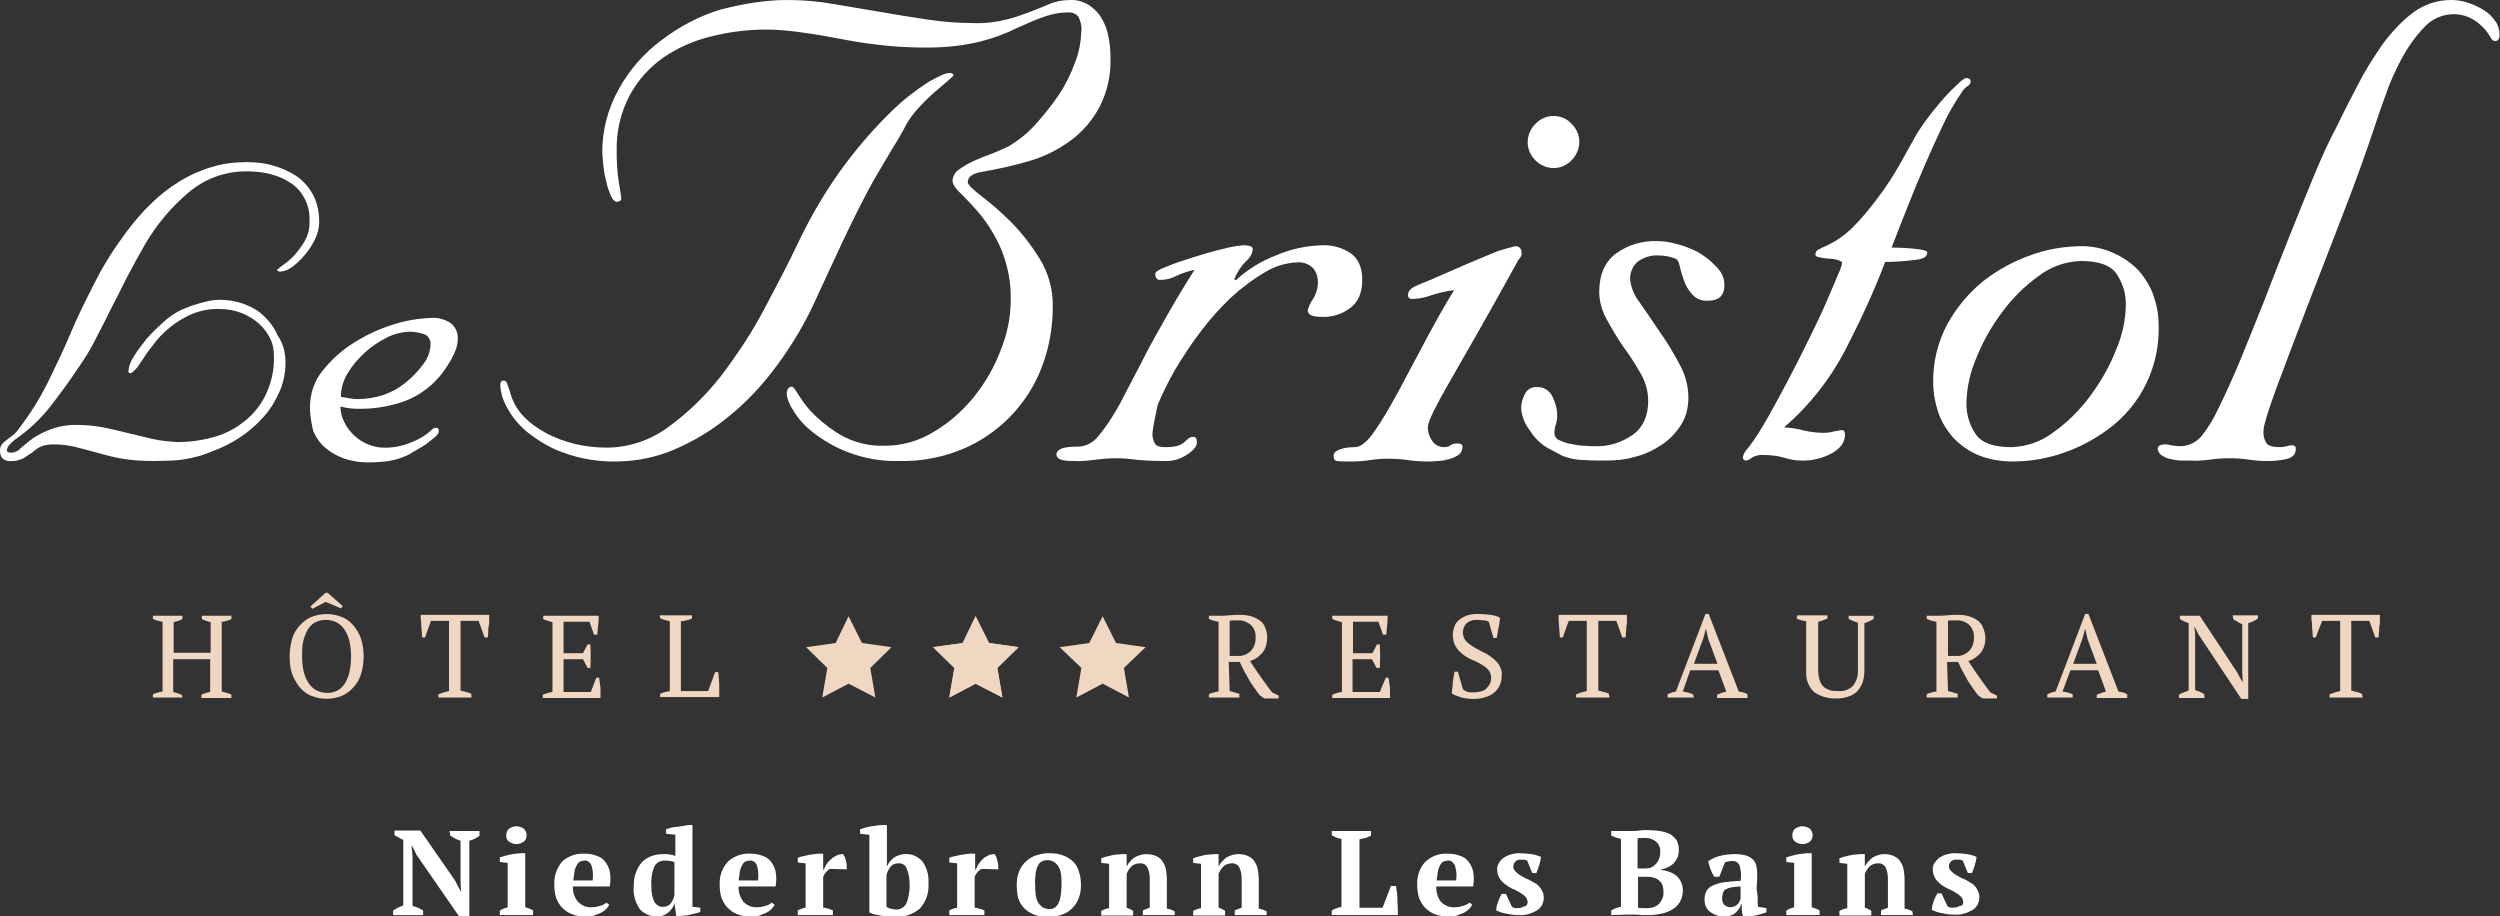 <?xml version="1.0" encoding="utf-8"?>
<!-- Generator: Adobe Illustrator 24.3.2, SVG Export Plug-In . SVG Version: 6.00 Build 0)  -->
<svg version="1.1" id="Calque_1" xmlns="http://www.w3.org/2000/svg" xmlns:xlink="http://www.w3.org/1999/xlink" x="0px" y="0px"
	 width="541.2px" height="198.4px" viewBox="0 0 541.2 198.4" style="enable-background:new 0 0 541.2 198.4;" xml:space="preserve"
	>
<rect x="0" y="0" width="541.2" height="198.4" fill="#333333" stroke="none"/>
<style type="text/css">
	.st0{fill:#FFFFFF;}
	.st1{fill:#EFD7C2;}
</style>
<g>
	<path class="st0" d="M176.8,64.4c-2.3,5.2-5.2,10.1-8.6,14.7c-3,4.1-6.5,7.9-10.5,11.1c-3.5,2.9-7.5,5.3-11.7,7.1
		c-3.9,1.7-8,2.5-12.2,2.6c-4,0.1-8-0.5-11.8-1.9c-2.9-1-5.5-2.6-7.9-4.5c-1.8-1.5-3.3-3.3-4.4-5.4c-0.8-1.4-1.3-3-1.4-4.7
		c0-0.7,0.2-1,0.7-1s0.6,0.2,0.8,0.7s0.5,1.4,0.9,2.7c1.1,3.3,3.7,5.9,7.6,8c4,2.1,8.5,3.1,13,3.1c4.8,0,9.5-1.6,13.3-4.4
		c4.3-3.1,8.1-6.8,11.4-11c3.5-4.6,6.7-9.4,9.4-14.5c2.8-5.3,5.4-10.2,7.6-14.9c2.8-5.8,6.1-11.4,10-16.6c3-4,6.3-7.8,9.9-11.3
		c2.4-2.4,5.1-4.5,8-6.4c2.3-1.3,3.8-2,4.6-2c0.6,0,0.9,0.2,0.9,0.5c0,0.1-0.4,0.5-1.1,1.1l-2.8,2.4c-1.3,1.1-2.4,2.2-3.6,3.5
		c-1.3,1.4-2.4,2.9-3.2,4.6c-0.7,1.2-1.5,2.7-2.6,4.4c-1,1.7-2.3,3.9-3.9,6.6c-1.5,2.7-3.3,6.2-5.3,10.3S179.6,58.4,176.8,64.4z
		 M170.5,0c3.4,0,6.8,0.3,10.1,0.9l10.1,1.7c3.3,0.6,6.6,1.1,9.9,1.6c3.3,0.5,6.7,0.8,10.1,0.8c2.5,0.1,4.9-0.2,7.3-0.8
		c1.7-0.4,3.3-1,4.9-1.6c1.5-0.6,2.9-1.1,4.2-1.7c1.4-0.6,3-0.9,4.5-0.9c1.5-0.1,3,0.4,4.3,1.2c1.1,0.8,2.1,1.8,2.7,3
		c0.7,1.2,1.2,2.6,1.4,4c0.3,1.5,0.4,2.9,0.4,4.4c0.1,3.7-0.7,7.3-2.4,10.6c-1.5,2.8-3.6,5.3-6.2,7.2c-2.7,2-5.7,3.5-8.8,4.4
		c-3.4,1-6.9,1.8-10.4,2.4c-2,0.3-3.1,1.1-3.1,2.2c0,0.6,1,1.5,2.9,3c2.2,1.7,4.3,3.5,6.3,5.5c2.4,2.4,4.5,5.1,6.3,8
		c2,3.2,3,6.9,2.9,10.6c0,4.5-0.8,9-2.5,13.3c-1.5,3.9-3.9,7.5-6.8,10.5c-3,3-6.5,5.4-10.4,7c-4.2,1.7-8.8,2.6-13.4,2.5
		c-3.8,0.1-7.6-0.5-11.2-1.9c-2.7-1-5.3-2.5-7.6-4.3c-1.7-1.3-3.2-2.9-4.3-4.8c-0.7-1-1.2-2.2-1.4-3.4c0-1.1,0.4-1.7,1.2-1.7
		c0.2,0,0.7,0.7,1.5,2c1,1.6,2.2,3.1,3.6,4.4c1.8,1.7,3.8,3.2,6,4.4c2.7,1.4,5.8,2.1,8.9,2c3.7,0,7.4-1,10.6-3
		c3.3-1.9,6.2-4.5,8.6-7.4c2.5-3.1,4.5-6.5,5.9-10.2c1.4-3.5,2.2-7.1,2.2-10.9c0.1-3.7-0.6-7.4-2-10.9c-1.1-2.6-2.6-5.1-4.3-7.3
		c-1.3-1.6-2.8-3.2-4.3-4.7c-1.3-1.2-2-2.2-2-3c0.1-1,0.6-1.9,1.4-2.4c1-0.7,2.1-1.4,3.3-1.9c1.3-0.6,2.6-1.1,4-1.6
		c1.2-0.5,2.4-1,3.6-1.6c2.1-1.3,4-2.8,5.6-4.6c1.8-2,3.5-4.1,5-6.3c1.5-2.2,2.7-4.6,3.6-7.1c0.9-2.2,1.3-4.6,1.4-7
		c0.1-1-0.2-2-0.6-2.9c-0.6-0.8-1.5-1.1-2.5-1c-1.6,0-3.1,0.3-4.6,0.8c-2.1,0.7-4.1,1.6-6.1,2.5c-2.6,1.3-5.3,2.3-8.1,3
		c-3.7,0.9-7.5,1.3-11.4,1.3c-2.8,0-5.8-0.1-8.8-0.4s-6-0.7-9.1-1.3s-5.9-1.1-8.8-1.5c-2.7-0.4-5.5-0.7-8.2-0.7c-4,0-8.1,0.5-12,1.5
		c-3.7,0.9-7.1,2.4-10.2,4.5c-3,2.1-5.5,4.8-7.3,8.1c-2,3.7-3,7.9-2.9,12.2c0,2.3,0.1,4.7,0.5,7c0.2,1.1,0.4,2.2,0.5,3.3
		c0,0.2-0.1,0.4-0.3,0.5c-0.2,0.1-0.4,0.2-0.7,0.2c-0.4,0-0.9-0.5-1.3-1.4c-0.4-1-0.8-2.1-1-3.2c-0.3-1.1-0.5-2.3-0.6-3.5
		c-0.1-1.1-0.2-1.9-0.2-2.4c-0.1-4.9,1.2-9.7,3.6-14c2.3-4.1,5.4-7.7,9.2-10.5c3.8-2.9,8.1-5.2,12.7-6.6C160.9,0.8,165.7,0,170.5,0z
		"/>
	<path class="st0" d="M249.5,93.6c-0.1,0.8,0.1,1.7,0.5,2.4c0.3,0.6,1.1,0.8,2.4,0.8c0.9,0,1.8-0.1,2.6-0.3c0.5-0.2,1-0.4,1.4-0.8
		l0.9-0.8c0.3-0.2,0.7-0.4,1.1-0.3c0.5,0,0.7,0.4,0.7,1.2s-0.7,1.7-2.1,2.6c-1.5,1-3.2,1.5-5,1.4c-2.1,0-4.2-0.1-6.3-0.3
		c-1.3-0.2-2.7-0.3-4.1-0.3c-1.4,0-2.8,0.1-4.2,0.3c-1.7,0.2-3.3,0.4-5,0.3c-2.5,0-3.7-0.4-3.7-1.4c0-1.1,1.4-1.7,4.1-1.7
		c1.9,0.1,3.7-0.7,4.9-2.2c1.4-1.7,2.6-3.4,3.7-5.3c0.7-1.1,1.6-2.8,2.6-4.8s2.4-4.5,3.8-7.3s3.1-5.7,4.9-8.9s3.8-6.5,5.9-9.8
		c-1.3,0.3-2.6,0.7-3.9,1.3c-1.1,0.6-2.3,0.9-3.6,0.9c-0.7,0-1-0.5-1-1.4c0-0.3,0.8-0.9,2.5-1.5c1.6-0.7,3.5-1.3,5.7-2
		c2.2-0.7,4.3-1.3,6.4-1.8c1.5-0.4,3-0.7,4.5-0.8c1.4,0,2,0.3,2,0.9c-0.1,1-0.7,1.9-1.5,2.6c-1.1,1.1-1.9,2.4-2.5,3.8l0.3,0.3
		c2.5-2.3,5.5-4.2,8.7-5.4c3.2-1.4,6.6-2.1,10-2.2c2.2-0.1,4.4,0.5,6.3,1.8c1.6,1.2,2.4,3.1,2.4,5.7s-0.8,4.7-2.5,6
		c-1.8,1.4-4,2.1-6.2,2c-2,0-3.1-0.4-3.1-1.4c0.2-0.9,0.6-1.7,1.1-2.4c0.7-1.1,1.1-2.4,1.1-3.7c0-1.1-0.3-2.1-1-3
		c-0.9-0.9-2.1-1.4-3.4-1.3c-2.5,0.1-4.9,0.8-7,2.1c-2.6,1.5-5.1,3.4-7.3,5.4c-2.4,2.3-4.7,4.8-6.7,7.5c-2,2.6-3.8,5.4-5.5,8.2
		c-1.4,2.5-2.7,5-3.8,7.7C250.2,89.8,249.7,91.7,249.5,93.6z"/>
	<path class="st0" d="M328,53.3c0.9,0,1.4,0.5,1.4,1.5c0,0.4-0.1,0.8-0.4,1.1c-0.3,0.3-0.5,0.7-0.7,1.1c-5.9,10.7-10.6,18.9-14,24.8
		c-3.4,5.9-5.2,9.4-5.2,10.7c0,1,0.3,2,0.9,2.9c0.6,0.9,1.6,1.4,2.6,1.4c0.5,0,1-0.1,1.4-0.4c0.4-0.3,0.9-0.4,1.4-0.4
		c0.8,0,1.2,0.2,1.2,0.7c0,0.7-0.3,1.4-0.9,1.8c-0.6,0.4-1.3,0.7-2,0.9c-0.8,0.2-1.6,0.4-2.5,0.4c-0.9,0.1-1.6,0.1-2.1,0.1
		c-1.5,0-2.9-0.1-4.3-0.3c-1.4-0.2-2.9-0.3-4.3-0.3c-1.3,0-2.6,0.1-3.9,0.3c-1.3,0.2-2.7,0.3-4.1,0.3c-1.6,0-2.6,0-3.1-0.1
		s-0.7-0.4-0.7-1.1s0.4-1,1.3-1.4c1.1-0.4,2.2-0.5,3.3-0.5c1.3,0,2.7-1.2,4.3-3.5s3.3-5.2,5.2-8.7s3.8-7.2,5.9-11.1
		s4.1-7.5,6.1-10.7c-1.7,0.2-3.3,0.6-4.9,1.1c-1.3,0.5-2.7,0.8-4.2,0.8c-0.4,0.1-0.8-0.2-0.9-0.6c0-0.1,0-0.1,0-0.2
		c0-0.8,0.5-1.4,1.5-1.9s2.5-1,4.7-2l6.9-3c2.4-1,4.5-1.9,6.5-2.7C325.7,53.9,326.8,53.6,328,53.3z M336.3,25.1c1.5,0,3,0.6,4,1.8
		c2.1,2.1,2.1,5.4,0.1,7.6c0,0-0.1,0.1-0.1,0.1c-2,2.2-5.3,2.4-7.6,0.4c-0.2-0.1-0.3-0.3-0.4-0.4c-2.1-2.1-2.1-5.4-0.1-7.6
		c0,0,0.1-0.1,0.1-0.1C333.3,25.8,334.8,25.1,336.3,25.1L336.3,25.1z"/>
	<path class="st0" d="M373.3,61.7c0,2.3-1.2,3.4-3.6,3.4c-1.3,0.1-2.5-0.4-3.4-1.4c-0.8-0.9-1.4-1.9-1.8-3.1
		c-0.4-1.1-0.7-2.2-0.9-3.1c-0.2-0.9-0.5-1.4-0.9-1.5c-1.2-0.5-2.5-0.7-3.7-0.7c-1.6-0.1-3.1,0.4-4.4,1.3c-1.2,1-1.8,2.5-1.7,4
		c0.2,1.7,0.9,3.4,2,4.8c1.3,1.9,2.8,4,4.3,6.3c1.6,2.2,3,4.6,4.3,7c1.3,2.3,2,4.8,2,7.4c0,2.1-0.5,4.2-1.6,5.9
		c-1.1,1.7-2.5,3.2-4.2,4.3c-1.8,1.2-3.7,2.1-5.8,2.6c-2,0.6-4.1,0.8-6.2,0.8c-1.8,0-3.3,0-4.4-0.1c-1,0-2-0.1-3-0.3
		c-0.8-0.2-1.6-0.4-2.4-0.8l-3-1.6c-1.5-0.9-2.8-2.2-3.7-3.7c-1.1-1.4-1.8-3.1-1.9-4.8c0-1.1,0.3-2.1,0.8-3.1c0.5-1,1.5-1.6,2.6-1.5
		c1.5-0.1,2.8,0.8,3.4,2.1c0.6,1.2,1,2.6,1,4c0,0.7-0.1,1.4-0.3,2c-0.2,0.6-0.3,1.2-0.3,1.9c0,0.7,0.5,1.3,1.1,1.5
		c0.8,0.4,1.7,0.7,2.5,0.8c0.9,0.2,1.9,0.4,2.9,0.4c1,0.1,1.7,0.1,2.3,0.1c2.9,0.1,5.8-0.8,8.2-2.5c2.2-1.6,3.3-4.1,3.3-7.3
		c0-2.3-0.7-4.5-1.9-6.4c-1.2-2.1-2.4-3.9-3.6-5.5c-1.3-1.9-2.4-3.8-3.5-5.8c-1-1.8-1.6-3.9-1.6-5.9c0-3.7,1.2-6.5,3.6-8.3
		c2.6-1.9,5.7-2.8,8.8-2.7c1.5,0,2.9,0.2,4.3,0.6c1.6,0.4,3.2,1,4.7,1.8c1.4,0.8,2.7,1.8,3.8,3C372.7,58.8,373.3,60.2,373.3,61.7z"
		/>
	<path class="st0" d="M417.2,54.7c0,0.8-0.7,1.3-2.1,1.5c-2.3,0.3-4.7,0.5-7,0.5c-2.5,6.6-5.5,13-8.7,19.2
		c-3.3,6.3-7.8,12-13.2,16.6c1.4,0.1,2.9,0.3,4.3,0.7c1.4,0.3,2.8,0.5,4.3,0.5c0.7,0,1.5-0.1,2.2-0.3c0.6-0.1,1.1-0.2,1.7-0.3
		c0.5,0,0.7,0.3,0.7,1c0,1.6-0.9,2.9-2.8,4c-3.1,1.7-6.9,2.1-10.3,1c-1.4-0.4-2.9-0.6-4.4-0.6c-0.9-0.1-1.9,0.1-2.7,0.6
		c-0.3,0.3-0.7,0.5-1.2,0.6c-0.5,0-0.7-0.3-0.7-0.8c0.2-0.8,0.6-1.4,1.2-2c1.6-2.1,3-4.4,4.3-6.7c1.5-2.7,3-5.4,4.5-8.3
		c1.5-2.9,3-5.8,4.4-8.7c1.4-2.9,2.7-5.5,3.7-7.9s1.9-4.3,2.5-5.9c0.4-0.8,0.7-1.6,0.9-2.5c0-0.2-0.3-0.4-0.9-0.6
		c-0.7-0.2-1.3-0.3-2-0.3c-0.7-0.1-1.3-0.1-2-0.3c-0.6-0.1-0.9-0.3-0.9-0.5c0-0.6,0.2-0.9,0.5-1.1l1.2-0.6c2.4-1,4.6-2.5,6.4-4.3
		c2-2,3.8-4.2,5.5-6.5c1.7-2.2,3.2-4.6,4.6-7c1.3-2.4,2.5-4.4,3.4-6.1c0.6-1.1,1.3-2.1,2-3.1c1-1.4,2.1-2.8,3.3-4.2
		c1.1-1.3,2.3-2.6,3.5-3.7c1.1-1.1,1.8-1.7,2.3-1.7s0.9,0.2,0.9,0.7c0,0.4-0.2,0.8-0.6,1c-0.6,0.4-1.1,0.9-1.4,1.5
		c-1.5,2.2-2.9,4.6-4,7c-1.3,2.7-2.6,5.6-3.9,8.6c-1.3,3-2.6,6.1-3.8,9.2s-2.4,6-3.4,8.7c1.9,0,3.7,0.1,5.4,0.3
		S417.2,54.3,417.2,54.7z"/>
	<path class="st0" d="M418.5,82.9c-0.1-4.5,1-8.9,3.1-12.8c2-3.6,4.6-6.7,7.8-9.3c3.1-2.4,6.6-4.3,10.3-5.6
		c3.3-1.2,6.8-1.8,10.3-1.9c2.6-0.1,5.2,0.4,7.6,1.5c2,0.9,3.9,2.2,5.4,3.8c1.4,1.6,2.5,3.4,3.2,5.4c0.7,2,1.1,4.1,1.1,6.3
		c0.3,8.9-3.7,17.3-10.9,22.6c-3.1,2.3-6.5,4.1-10.2,5.3c-3.3,1.1-6.8,1.7-10.4,1.7c-2.6,0-5.2-0.4-7.6-1.4
		c-2.1-0.9-3.9-2.2-5.4-3.8c-1.4-1.6-2.5-3.4-3.2-5.4C418.9,87.2,418.5,85,418.5,82.9z M425.7,87c-0.1,2.5,0.6,4.9,2,7
		c1.3,1.9,3.9,2.8,7.7,2.8c3.3-0.1,6.5-1.2,9.1-3.2c3.1-2.2,5.8-4.9,8-7.9c2.3-3.1,4.2-6.4,5.6-10c1.3-3,2-6.2,2.1-9.4
		c0.1-2.5-0.6-4.9-2-7c-1.3-1.9-3.9-2.8-7.7-2.8c-3.3,0.1-6.5,1.2-9.1,3.2c-3.1,2.2-5.8,4.9-8,7.9c-2.3,3.1-4.2,6.4-5.6,10
		C426.5,80.6,425.8,83.8,425.7,87z"/>
	<path class="st0" d="M530.6,0c1.3,0,2.5,0.2,3.7,0.6c1.2,0.4,2.3,0.9,3.4,1.6c1,0.6,1.8,1.4,2.5,2.4c0.6,0.8,0.9,1.9,0.9,2.9
		c0,0.9-0.3,1.4-1,1.4c-0.3,0-0.7-0.3-1-0.9c-0.4-0.7-0.9-1.4-1.5-2C536.8,5.2,536,4.5,535,4c-3.5-1.8-7.7-0.9-10.3,2
		c-1.9,2-3.5,4.3-4.8,6.7c-1.3,2.5-2.5,5-3.4,7.7c-0.9,2.5-1.6,4.4-2,5.7c-2,6.1-4.4,12.8-7.2,20c-2.8,7.2-5.4,14.1-8,20.7
		c-2.5,6.6-4.7,12.3-6.5,17.2s-2.7,7.9-2.8,9.1c-0.1,1,0.1,1.9,0.6,2.8c0.4,0.6,1.4,0.9,3.1,0.9c0.4,0,0.9-0.1,1.3-0.2
		c0.4-0.1,0.7-0.2,1.1-0.2c0.6,0,0.9,0.2,0.9,0.7c0,1.3-0.7,2-2.2,2.3c-1.3,0.3-2.6,0.4-3.9,0.4c-1.4,0-2.7-0.1-4.1-0.3
		c-1.4-0.2-2.7-0.3-4.1-0.3c-1.5,0-2.9,0.1-4.3,0.3c-1.4,0.2-2.9,0.3-4.3,0.2h-1.7c-0.8,0-1.6-0.1-2.4-0.3c-0.7-0.1-1.4-0.4-2-0.8
		c-0.5-0.3-0.8-0.8-0.9-1.4c0-0.7,0.6-1,1.7-1c0.4,0,0.8,0.1,1.2,0.2c0.7,0.1,1.5,0.2,2.2,0.2c1.7-0.1,3.3-0.9,4.4-2.2
		c1.5-1.9,2.7-3.9,3.7-6.1c1.5-3,3-6.4,4.7-10.4c1.6-4,3.4-8.3,5.2-12.9c1.8-4.7,3.6-9.3,5.4-13.8c1.8-4.6,3.6-8.9,5.3-13.1
		c1.7-4.1,3.3-7.6,4.8-10.4c1.3-2.7,2.8-5.7,4.5-8.9c1.6-3.2,3.5-6.2,5.5-9.1c1.9-2.6,4.1-5,6.7-7C524.7,1,527.6,0,530.6,0z"/>
</g>
<g>
	<path class="st0" d="M61.8,78.5c0,2.2-0.4,4.3-1.3,6.3c-0.9,2-2,3.9-3.5,5.5c-1.5,1.7-3.2,3.2-5.1,4.4c-1.9,1.3-4,2.3-6.2,3.1
		c-1.1,0.4-2,0.8-2.9,1c-1.8,0.5-3.6,0.8-5.4,0.9c-1,0-2.3,0.1-3.9,0.1c-2.3,0-4.7-0.1-7-0.5c-1.9-0.3-3.7-0.8-5.5-1.3
		c-1.7-0.5-3.4-0.9-4.9-1.3c-1.4-0.3-2.9-0.5-4.4-0.5c-1,0-2,0.1-2.9,0.5c-0.7,0.3-1.3,0.8-1.9,1.3c-0.6,0.4-1.2,0.8-1.8,1.2
		c-0.9,0.4-1.8,0.7-2.8,0.6c-0.7,0.1-1.3-0.2-1.8-0.6C0.1,98.7,0,98.1,0,97.5c0-0.5,0.1-0.9,0.4-1.3c0.3-0.4,0.7-0.7,1.1-1l1.3-1
		c0.5-0.4,0.9-0.8,1.2-1.3c2.5-3.2,4.6-6.6,6.4-10.2c1.7-3.5,3.4-7,4.9-10.6s3.3-7.2,5.2-10.9c2-4,4.4-7.7,7.1-11.3
		c1.6-2.1,3.3-4.1,5.2-5.9c1.8-1.8,3.8-3.3,6-4.7c2.1-1.3,4.5-2.4,6.9-3.1c2.5-0.8,5.2-1.1,7.8-1.1c2,0,3.9,0.2,5.8,0.8
		c1.8,0.5,3.5,1.3,5,2.3c1.5,1.1,2.6,2.4,3.5,4c0.9,1.8,1.3,3.8,1.3,5.8c0,1.4-0.4,2.8-1,4c-0.6,1.2-1.4,2.4-2.3,3.4
		c-0.8,0.9-1.7,1.8-2.7,2.5c-0.7,0.5-1.4,0.8-2.3,0.9c-0.5,0-0.8-0.1-0.8-0.4c0.3-0.3,0.7-0.6,1.1-0.9c0.9-0.6,1.7-1.3,2.4-2
		c0.9-1,1.7-2,2.4-3.2c0.8-1.4,1.2-2.9,1.1-4.5c0.1-1.7-0.3-3.4-1.1-4.9c-0.7-1.3-1.7-2.5-3-3.3c-1.3-0.9-2.8-1.5-4.3-1.9
		c-1.6-0.4-3.3-0.6-5-0.6c-4.6-0.1-9.1,1.5-12.7,4.5c-3.8,3.2-7,7-9.5,11.3c-1.3,2.3-2.6,4.6-3.9,7.1c-1.2,2.4-2.4,4.8-3.6,7.1
		c-1.1,2.3-2.3,4.5-3.4,6.7c-1,1.9-2.1,3.8-3.4,5.6c-2.1,3.2-4.2,6-6.2,8.6c-2.2,2.8-4.8,5.2-7.7,7.2c-1.1,0.9-1.7,1.6-1.7,2.3
		c0,0.4,0.4,0.5,1.1,0.5c0.7-0.1,1.4-0.4,1.9-1c0.8-0.7,1.7-1.4,2.6-2.1c1.2-0.8,2.6-1.5,4-2c1.9-0.7,4-1,6-0.9
		c1.7,0,3.5,0.2,5.1,0.5c1.7,0.3,3.5,0.8,5.3,1.2s3.6,0.9,5.4,1.3c1.8,0.4,3.7,0.6,5.5,0.7c2.8,0,5.6-0.4,8.3-1.2
		c2.4-0.7,4.7-2,6.6-3.6c1.9-1.6,3.4-3.6,4.4-5.8c1.1-2.5,1.7-5.2,1.6-8c0-1.3-0.2-2.6-0.8-3.8c-0.6-1.2-1.4-2.3-2.4-3.2
		c-1.1-1-2.3-1.7-3.7-2.3c-1.5-0.6-3.1-0.9-4.8-0.9c-2.1-0.1-4.1,0.3-6.1,1.1c-1.6,0.7-3.1,1.6-4.5,2.7c-1.1,0.9-2.1,1.8-3,2.9
		c-0.5,0.6-1,1.3-1.5,1.9c-0.4,0.5-0.8,1.1-1.2,1.7s-0.8,1.2-1.2,1.8s-0.8,1-1.1,1.3s-0.6,0.5-0.7,0.5c-0.3,0-0.5-0.1-0.5-0.4
		c0,0,0-0.1,0-0.1c0.1-1.1,0.5-2.1,1.1-3c0.8-1.4,1.8-2.6,2.8-3.9c1.1-1.3,2.4-2.5,3.7-3.7c1.1-1,2.4-1.9,3.8-2.6
		c1.6-0.7,3.3-1.3,5-1.7c1.1-0.3,2.2-0.5,3.4-0.5c1.8,0,3.5,0.3,5.2,0.9c1.6,0.6,3.1,1.4,4.3,2.6c1.3,1.2,2.3,2.6,3,4.2
		C61.4,74.5,61.8,76.5,61.8,78.5z"/>
	<path class="st0" d="M67.1,88.2c0-2.9,0.9-5.7,2.7-7.9c1.9-2.4,4.2-4.5,6.8-6.1c2.7-1.7,5.7-3.1,8.7-4c2.8-0.9,5.6-1.3,8.5-1.4
		c1.3,0,2.6,0.4,3.7,1.1c1.1,0.8,1.7,2.2,1.6,3.5c0,0.9-0.2,1.8-0.6,2.7c-0.4,1-1,2.1-1.6,3c-0.7,1.1-1.4,2.1-2.3,3
		c-0.8,0.9-1.7,1.7-2.7,2.4c-2,1.5-4.3,2.5-6.8,3.1c-2.3,0.6-4.6,0.9-7,0.9c-0.7,0-1.5,0-2.3-0.1c-0.7-0.1-1.4-0.2-2.1-0.4
		c0,1.2,0.3,2.4,0.9,3.5c0.5,1.1,1.3,2,2.1,2.8c0.9,0.8,1.9,1.5,3,1.9c1,0.4,2.1,0.7,3.2,0.7c2,0.1,4-0.3,5.8-1
		c1.3-0.5,2.5-1.1,3.6-1.9c0.4-0.3,0.8-0.6,1.2-1c0.3-0.3,0.6-0.4,1-0.4c0.3,0,0.5,0.2,0.5,0.7s-0.3,0.8-0.8,1.3
		c-0.6,0.5-1.3,1-1.9,1.5c-0.7,0.5-1.4,0.9-2.1,1.3c-0.7,0.4-1.1,0.6-1.3,0.8c-1.5,0.8-3,1.3-4.7,1.6c-1.5,0.2-3.1,0.3-4.7,0.3
		c-1.7,0-3.3-0.3-4.9-0.8c-1.5-0.5-2.9-1.3-4.1-2.3c-1.2-1-2.1-2.3-2.7-3.7C67.4,91.5,67.1,89.9,67.1,88.2z M93.2,74.7
		c0.1-1.1-0.5-2.1-1.5-2.4c-1-0.3-2.1-0.5-3.1-0.5c-1.7,0.1-3.4,0.5-4.9,1.3c-1.8,0.9-3.4,2-4.8,3.3c-1.4,1.3-2.7,2.8-3.7,4.5
		c-0.9,1.5-1.4,3.2-1.4,5c0.6,0.1,1.2,0.2,1.7,0.3c0.6,0.1,1.2,0.2,1.8,0.2c1.9,0,3.9-0.3,5.7-0.9c1.7-0.6,3.2-1.4,4.6-2.5
		c1.5-1.2,2.8-2.5,3.9-4C92.5,77.8,93.1,76.3,93.2,74.7z"/>
</g>
<g>
	<path class="st0" d="M97.3,179.9h6.5v1c-0.3,0.3-0.7,0.5-1.1,0.7c-0.4,0.2-0.7,0.3-1.1,0.4v16.4h-2.2l-9.2-13.3l-1-2h-0.1l0.2,2.1
		v10.9c0.4,0.1,0.8,0.3,1.2,0.4c0.4,0.2,0.7,0.4,1.1,0.6v1h-6.5v-1c0.3-0.2,0.7-0.4,1-0.6c0.4-0.2,0.8-0.3,1.2-0.5v-14.2
		c-0.3-0.1-0.7-0.3-1-0.5c-0.3-0.2-0.6-0.3-0.9-0.5v-1h5.6l7.5,10.8l1.2,2.3h0.1l-0.1-2.2v-8.7c-0.4-0.1-0.8-0.3-1.2-0.5
		c-0.4-0.2-0.7-0.4-1-0.6L97.3,179.9z"/>
	<path class="st0" d="M115.4,198.1h-7.2v-1c0.3-0.1,0.5-0.3,0.8-0.4c0.3-0.1,0.6-0.2,0.9-0.3v-9.6l-1.7-0.2v-1
		c0.3-0.1,0.7-0.2,1-0.3c0.4-0.1,0.8-0.2,1.2-0.3l1.3-0.2l1.1-0.1h0.9v11.7c0.3,0.1,0.6,0.2,0.9,0.3c0.3,0.1,0.5,0.2,0.8,0.4
		L115.4,198.1z M109.6,180.8c0-0.5,0.2-1.1,0.6-1.4c1-0.7,2.2-0.7,3.2,0c0.4,0.4,0.6,0.9,0.6,1.4c0,0.5-0.2,1.1-0.6,1.4
		c-1,0.7-2.2,0.7-3.2,0C109.8,181.9,109.5,181.4,109.6,180.8L109.6,180.8z"/>
	<path class="st0" d="M131.9,195.9c-0.2,0.3-0.4,0.6-0.7,0.9c-0.3,0.3-0.7,0.6-1.1,0.8c-0.5,0.2-1,0.4-1.5,0.6
		c-0.6,0.2-1.2,0.2-1.9,0.2c-1,0-2-0.1-2.9-0.5c-0.8-0.3-1.5-0.8-2.1-1.4c-0.6-0.6-1-1.4-1.3-2.1c-0.3-0.9-0.4-1.9-0.4-2.8
		c-0.1-1.9,0.5-3.7,1.7-5.1c1.3-1.2,3.1-1.8,4.8-1.7c0.8,0,1.7,0.1,2.5,0.4c0.7,0.2,1.4,0.6,1.9,1.2c0.5,0.6,0.9,1.4,1.1,2.2
		c0.2,1.1,0.2,2.2,0,3.3h-8c0,1.2,0.3,2.3,1.1,3.3c0.8,0.8,1.9,1.3,3,1.2c0.6,0,1.2-0.1,1.8-0.3c0.5-0.1,1-0.4,1.4-0.7L131.9,195.9z
		 M126.5,186.3c-0.3,0-0.6,0.1-0.9,0.2c-0.3,0.1-0.5,0.4-0.7,0.7c-0.2,0.4-0.4,0.8-0.5,1.3c-0.1,0.7-0.2,1.4-0.3,2.1h4.2
		c0.1-1,0.1-2.1-0.2-3.1C127.8,186.7,127.2,186.2,126.5,186.3L126.5,186.3z"/>
	<path class="st0" d="M146,195.5c-0.1,0.4-0.2,0.8-0.5,1.1c-0.2,0.3-0.5,0.7-0.8,0.9c-0.6,0.6-1.5,0.9-2.3,0.9
		c-1.5,0.1-2.9-0.5-3.9-1.6c-1-1.5-1.5-3.2-1.3-5c0-1,0.1-2,0.5-3c0.3-0.8,0.7-1.5,1.3-2.2c0.6-0.6,1.3-1,2.1-1.3
		c0.9-0.3,1.7-0.4,2.6-0.4h0.8l0.6,0.1c0.2,0,0.4,0.1,0.5,0.1c0.2,0.1,0.4,0.1,0.6,0.2v-4.6l-2-0.2v-1c0.3-0.1,0.7-0.2,1-0.3
		c0.4-0.1,0.9-0.2,1.3-0.2l1.4-0.2l1.1-0.2h0.9v17.7l1.7,0.2v0.9c-0.3,0.1-0.6,0.3-0.9,0.3c-0.4,0.1-0.8,0.2-1.2,0.3
		s-0.8,0.2-1.2,0.2l-1,0.1h-0.9L146,195.5L146,195.5z M143.6,196.3c0.6,0,1.1-0.2,1.5-0.6c0.5-0.6,0.8-1.3,0.9-2v-7
		c-0.3-0.2-0.6-0.3-0.9-0.3c-0.4-0.1-0.8-0.1-1.3-0.1c-0.9,0-1.8,0.5-2.2,1.4c-0.5,1.3-0.7,2.6-0.6,4c0,1.2,0.1,2.3,0.6,3.4
		C142,195.9,142.8,196.4,143.6,196.3L143.6,196.3z"/>
	<path class="st0" d="M167.7,195.9c-0.2,0.3-0.4,0.6-0.7,0.9c-0.3,0.3-0.7,0.6-1.1,0.8c-0.5,0.2-1,0.4-1.5,0.6
		c-0.6,0.2-1.3,0.2-1.9,0.2c-1,0-1.9-0.1-2.9-0.5c-0.8-0.3-1.5-0.8-2.1-1.4c-0.6-0.6-1-1.4-1.3-2.1c-0.3-0.9-0.4-1.9-0.4-2.8
		c-0.1-1.9,0.5-3.7,1.8-5.1c1.3-1.2,3.1-1.8,4.8-1.7c0.8,0,1.7,0.1,2.5,0.4c0.7,0.2,1.4,0.6,1.9,1.2c0.5,0.6,0.9,1.4,1.1,2.2
		c0.2,1.1,0.2,2.2,0,3.3h-8c-0.1,1.2,0.3,2.3,1,3.3c0.8,0.8,1.9,1.3,3,1.2c0.6,0,1.2-0.1,1.8-0.3c0.5-0.1,1-0.4,1.4-0.7L167.7,195.9
		z M162.3,186.3c-0.3,0-0.6,0.1-0.9,0.2c-0.3,0.1-0.5,0.4-0.7,0.7c-0.2,0.4-0.4,0.8-0.5,1.3c-0.1,0.7-0.2,1.4-0.3,2.1h4.2
		c0.1-1,0.1-2.1-0.2-3.1C163.7,186.7,163,186.2,162.3,186.3L162.3,186.3z"/>
	<path class="st0" d="M179.7,188.1c-0.3,0.1-0.5,0.3-0.7,0.5c-0.3,0.3-0.6,0.7-0.8,1.2v6.7c0.4,0,0.7,0.1,1.1,0.2
		c0.3,0.1,0.7,0.3,1,0.4v1h-7.6v-1c0.3-0.2,0.6-0.3,0.9-0.4c0.3-0.1,0.6-0.2,0.8-0.2v-9.6l-1.7-0.2v-1c0.3-0.1,0.7-0.3,1-0.3
		c0.4-0.1,0.8-0.2,1.3-0.3c0.4-0.1,0.9-0.1,1.3-0.2l1-0.1h0.9v3.5h0.1c0.2-0.4,0.4-0.8,0.6-1.2c0.3-0.4,0.6-0.8,1-1.1
		c0.3-0.3,0.8-0.6,1.2-0.8c0.4-0.2,0.9-0.3,1.4-0.3c0.2,0.3,0.4,0.6,0.5,1c0.1,0.4,0.3,0.9,0.3,1.3v1L179.7,188.1z"/>
	<path class="st0" d="M188.2,180.7l-2-0.2v-1c0.3-0.1,0.7-0.2,1-0.3c0.4-0.1,0.9-0.2,1.3-0.3l1.4-0.2l1.1-0.1h1v9l0,0
		c0.3-0.8,0.9-1.5,1.6-2c2-1.2,4.5-0.9,6.1,0.9c1,1.4,1.4,3.1,1.3,4.8c0.1,2-0.5,3.9-1.9,5.4c-1.5,1.3-3.5,1.9-5.5,1.8
		c-0.5,0-1,0-1.5-0.1c-0.5-0.1-1.1-0.1-1.6-0.2s-1-0.2-1.4-0.3c-0.3-0.1-0.6-0.2-0.9-0.4L188.2,180.7z M194.4,186.9
		c-0.6,0-1.2,0.2-1.6,0.7c-0.4,0.5-0.7,1.1-0.9,1.8v6.9c0.3,0.2,0.6,0.3,0.9,0.4c0.4,0.1,0.8,0.2,1.2,0.2c0.9,0,1.8-0.5,2.2-1.3
		c0.5-1.3,0.8-2.7,0.7-4.2c0-1.1-0.1-2.2-0.6-3.3C196.1,187.3,195.3,186.8,194.4,186.9z"/>
	<path class="st0" d="M212.5,188.1c-0.3,0.1-0.5,0.3-0.7,0.5c-0.3,0.3-0.6,0.7-0.8,1.2v6.7c0.3,0,0.7,0.1,1,0.2
		c0.4,0.1,0.7,0.2,1.1,0.4v1h-7.6v-1c0.3-0.2,0.6-0.3,0.9-0.4l0.8-0.2v-9.6l-1.7-0.2v-1c0.3-0.1,0.7-0.3,1-0.3
		c0.4-0.1,0.8-0.2,1.3-0.3c0.4-0.1,0.9-0.1,1.3-0.2l1-0.1h1v3.5h0.1c0.2-0.4,0.4-0.8,0.6-1.2c0.3-0.4,0.6-0.8,0.9-1.1
		c0.3-0.3,0.8-0.6,1.2-0.8c0.4-0.2,0.9-0.3,1.4-0.3c0.2,0.3,0.4,0.6,0.5,1c0.1,0.4,0.2,0.8,0.3,1.3v1L212.5,188.1z"/>
	<path class="st0" d="M220.1,191.6c0-1,0.1-1.9,0.5-2.9c0.6-1.6,1.9-2.9,3.6-3.5c0.9-0.3,1.9-0.5,2.9-0.5c1.1,0,2.1,0.1,3.1,0.5
		c0.8,0.3,1.6,0.8,2.2,1.4c0.6,0.6,1,1.4,1.2,2.2c0.3,0.9,0.4,1.8,0.4,2.8c0,1-0.1,1.9-0.5,2.9c-0.6,1.6-1.9,2.9-3.6,3.5
		c-0.9,0.3-1.9,0.5-2.9,0.5c-1,0-2.1-0.1-3.1-0.5c-0.8-0.3-1.6-0.8-2.2-1.4c-0.6-0.6-1-1.4-1.3-2.2
		C220.2,193.5,220.1,192.5,220.1,191.6z M224.1,191.6c0,0.7,0,1.4,0.1,2.1c0.1,0.6,0.2,1.1,0.5,1.6c0.2,0.4,0.6,0.8,1,1.1
		c0.5,0.3,1.1,0.4,1.6,0.4c0.4,0,0.7-0.1,1-0.3c0.3-0.2,0.6-0.5,0.8-0.9c0.3-0.5,0.4-1.1,0.5-1.6c0.1-0.8,0.2-1.6,0.2-2.5
		c0-0.7,0-1.4-0.1-2.2c-0.1-0.6-0.2-1.1-0.5-1.6c-0.2-0.4-0.6-0.8-1-1.1c-0.5-0.3-1-0.4-1.5-0.4c-0.4,0-0.8,0.1-1.2,0.3
		c-0.4,0.2-0.6,0.5-0.8,0.9c-0.3,0.5-0.4,1-0.5,1.6C224.1,190,224,190.8,224.1,191.6L224.1,191.6z"/>
	<path class="st0" d="M254.3,198.1h-6.9v-1c0.2-0.1,0.4-0.2,0.7-0.3l0.8-0.3v-6.1c0-0.9-0.1-1.8-0.5-2.6c-0.3-0.6-1-1-1.7-0.9
		c-0.6,0-1.2,0.2-1.7,0.6c-0.5,0.5-0.9,1.1-1.1,1.7v7.3c0.3,0.1,0.5,0.2,0.7,0.3c0.2,0.1,0.5,0.2,0.7,0.4v1h-6.9v-1
		c0.5-0.3,1.1-0.5,1.7-0.6v-9.6l-1.7-0.2v-1c0.3-0.1,0.6-0.2,0.9-0.3c0.4-0.1,0.8-0.2,1.2-0.3s0.9-0.2,1.3-0.2l1.2-0.1h0.9v2.7l0,0
		c0.4-0.8,0.9-1.4,1.6-1.9c0.8-0.5,1.7-0.8,2.7-0.8c0.6,0,1.2,0.1,1.8,0.3c0.5,0.2,1,0.5,1.4,0.9c0.4,0.5,0.7,1.1,0.9,1.7
		c0.2,0.9,0.3,1.8,0.3,2.7v6.2c0.6,0.1,1.2,0.3,1.7,0.6L254.3,198.1z"/>
	<path class="st0" d="M274.2,198.1h-6.9v-1c0.2-0.1,0.4-0.2,0.7-0.3l0.8-0.3v-6.1c0-0.9-0.1-1.8-0.5-2.6c-0.3-0.6-1-1-1.7-0.9
		c-0.6,0-1.2,0.2-1.7,0.6c-0.5,0.5-0.9,1.1-1.1,1.7v7.3c0.3,0.1,0.5,0.1,0.7,0.3c0.2,0.1,0.5,0.2,0.7,0.4v1h-6.9v-1
		c0.5-0.3,1.1-0.5,1.7-0.6v-9.6l-1.7-0.2v-1c0.3-0.1,0.6-0.2,0.9-0.3c0.4-0.1,0.8-0.2,1.2-0.3s0.9-0.2,1.3-0.2l1.2-0.1h0.9v2.7l0,0
		c0.4-0.8,1-1.4,1.6-1.9c0.8-0.5,1.7-0.8,2.7-0.8c0.6,0,1.2,0.1,1.8,0.3c0.5,0.2,1,0.5,1.4,0.9c0.4,0.5,0.7,1.1,0.9,1.7
		c0.2,0.9,0.3,1.8,0.3,2.7v6.2c0.6,0.1,1.2,0.3,1.7,0.6L274.2,198.1z"/>
	<path class="st0" d="M288.3,179.9h8.5v1c-0.4,0.2-0.8,0.4-1.2,0.5c-0.4,0.1-0.9,0.2-1.3,0.3v14.8h5l1.8-4.7h1.1
		c0.1,0.4,0.1,0.9,0.2,1.4s0.1,1.1,0.1,1.7s0.1,1.2,0.1,1.7s0,1.1,0,1.5h-14.3v-1c0.4-0.2,0.7-0.4,1.1-0.5c0.3-0.1,0.7-0.2,1-0.3
		v-14.7c-0.8-0.1-1.5-0.4-2.1-0.8V179.9z"/>
	<path class="st0" d="M318.7,195.9c-0.2,0.3-0.4,0.6-0.7,0.9c-0.3,0.3-0.7,0.6-1.1,0.8c-0.5,0.2-1,0.4-1.5,0.6
		c-0.6,0.2-1.3,0.2-1.9,0.2c-1,0-1.9-0.1-2.9-0.5c-0.8-0.3-1.5-0.8-2.1-1.4c-0.6-0.6-1-1.4-1.3-2.1c-0.3-0.9-0.4-1.9-0.4-2.8
		c-0.1-1.9,0.5-3.7,1.8-5.1c1.3-1.2,3.1-1.8,4.8-1.7c0.8,0,1.7,0.1,2.5,0.4c0.7,0.2,1.4,0.6,1.9,1.2c0.5,0.6,0.9,1.4,1.1,2.2
		c0.2,1.1,0.2,2.2,0,3.3h-8c0,1.2,0.3,2.3,1,3.3c0.8,0.8,1.9,1.3,3,1.2c0.6,0,1.2-0.1,1.8-0.3c0.5-0.1,1-0.4,1.5-0.7L318.7,195.9z
		 M313.4,186.3c-0.3,0-0.6,0.1-0.9,0.2c-0.3,0.1-0.5,0.4-0.7,0.7c-0.2,0.4-0.4,0.8-0.5,1.3c-0.1,0.7-0.2,1.4-0.3,2.1h4.2
		c0.2-1,0.1-2.1-0.2-3.1C314.7,186.7,314.1,186.2,313.4,186.3L313.4,186.3z"/>
	<path class="st0" d="M330.7,195.3c0-0.4-0.2-0.9-0.5-1.2c-0.4-0.4-0.8-0.7-1.2-0.9c-0.5-0.3-1-0.6-1.6-0.8c-0.6-0.3-1.1-0.6-1.6-1
		c-0.5-0.4-0.9-0.8-1.2-1.3c-0.3-0.6-0.5-1.2-0.5-1.9c0-0.5,0.1-1,0.4-1.4c0.2-0.4,0.6-0.8,1-1.1c0.5-0.3,1-0.6,1.5-0.7
		c0.6-0.2,1.3-0.3,1.9-0.3c0.9,0,1.7,0.1,2.6,0.2c0.7,0.1,1.4,0.3,2.1,0.6c-0.1,0.6-0.2,1.2-0.4,1.8c-0.2,0.6-0.4,1.2-0.6,1.7h-0.9
		l-1.1-2.7c-0.2-0.1-0.4-0.1-0.6-0.2c-0.2,0-0.5,0-0.8,0c-0.8-0.1-1.5,0.5-1.6,1.4c0,0,0,0.1,0,0.1c0,0.4,0.2,0.8,0.5,1.1
		c0.4,0.4,0.8,0.7,1.2,0.9c0.5,0.3,1,0.6,1.6,0.8c0.5,0.3,1.1,0.6,1.6,0.9c0.5,0.3,0.9,0.8,1.2,1.3c0.3,0.5,0.5,1.1,0.5,1.7
		c0,1.1-0.5,2.2-1.5,2.8c-1.2,0.7-2.5,1.1-3.9,1c-0.9,0-1.7-0.1-2.6-0.3c-0.8-0.1-1.6-0.4-2.3-0.7c0-0.7,0.2-1.3,0.4-1.9
		c0.2-0.6,0.5-1.2,0.8-1.7h0.9l1.3,2.8c0.2,0.1,0.4,0.2,0.6,0.3c0.2,0,0.4,0,0.7,0c0.5,0,1-0.2,1.4-0.4
		C330.5,196.2,330.7,195.7,330.7,195.3z"/>
	<path class="st0" d="M348.8,198.1v-1c0.3-0.2,0.7-0.4,1-0.5c0.3-0.1,0.7-0.2,1.1-0.3v-14.7c-0.4-0.1-0.7-0.2-1.1-0.3
		c-0.3-0.1-0.7-0.3-1-0.4v-1h4.2c0.7,0,1.3,0,1.9-0.1s1.3-0.1,2-0.1c0.8,0,1.6,0.1,2.4,0.2c0.7,0.1,1.4,0.3,2.1,0.6
		c0.6,0.3,1.1,0.8,1.5,1.3c0.6,1.1,0.7,2.5,0.3,3.7c-0.2,0.5-0.5,0.9-0.8,1.3c-0.4,0.4-0.8,0.7-1.3,0.9c-0.5,0.3-1,0.4-1.5,0.5v0.1
		c0.6,0.1,1.1,0.2,1.7,0.4c0.6,0.2,1.1,0.5,1.5,0.8c0.5,0.4,0.8,0.8,1.1,1.4c0.3,0.6,0.4,1.3,0.4,1.9c0,0.8-0.2,1.7-0.6,2.4
		c-0.4,0.7-1,1.3-1.7,1.7c-0.7,0.4-1.6,0.8-2.4,0.9c-0.9,0.2-1.9,0.3-2.8,0.3h-1.2l-1.3-0.1h-1.3h-1L348.8,198.1z M355.5,188
		c0.3,0,0.6,0,0.9,0l0.8-0.1c0.7-0.3,1.2-0.7,1.6-1.3c0.4-0.6,0.6-1.3,0.6-2c0.1-0.9-0.2-1.8-0.9-2.4c-0.6-0.5-1.4-0.8-2.2-0.8
		c-0.4,0-0.7,0-1,0c-0.3,0-0.5,0-0.8,0.1v6.5L355.5,188z M356.6,196.6c1,0,1.9-0.3,2.6-1c0.6-0.7,1-1.6,0.9-2.6
		c0-0.6-0.1-1.1-0.3-1.6c-0.2-0.4-0.5-0.7-0.9-1c-0.4-0.3-0.8-0.4-1.3-0.5c-0.5-0.1-1.1-0.1-1.6-0.1h-1.4v6.7c0.3,0,0.5,0.1,0.8,0.1
		C355.8,196.6,356.2,196.6,356.6,196.6L356.6,196.6z"/>
	<path class="st0" d="M380.5,194.4c0,0.4,0,0.7,0,1s0,0.6,0.1,0.9l1.8,0.3v0.9c-0.3,0.1-0.6,0.2-0.9,0.3c-0.4,0.1-0.7,0.2-1.1,0.3
		s-0.8,0.2-1.1,0.2s-0.7,0.1-1,0.1h-0.9c-0.2-0.4-0.3-0.8-0.3-1.2c0-0.4-0.1-0.9-0.1-1.5h-0.1c-0.1,0.4-0.2,0.7-0.4,1
		c-0.2,0.3-0.5,0.6-0.8,0.9c-0.3,0.3-0.7,0.5-1.1,0.6c-0.5,0.2-1,0.2-1.5,0.2c-0.5,0-1.1-0.1-1.6-0.3c-0.5-0.2-0.9-0.4-1.3-0.7
		c-0.4-0.3-0.7-0.7-0.9-1.1c-0.2-0.5-0.3-1-0.3-1.5c0-0.7,0.1-1.3,0.4-1.9c0.3-0.5,0.8-1,1.4-1.2c0.8-0.4,1.6-0.6,2.4-0.7
		c1-0.1,2.2-0.3,3.6-0.3c0.2-1.1,0.1-2.2-0.2-3.3c-0.3-0.7-1-1.1-1.7-1c-0.5,0-1,0.1-1.5,0.3l-1.2,3.1h-1.1
		c-0.1-0.2-0.3-0.5-0.4-0.7c-0.1-0.3-0.3-0.6-0.4-0.9c-0.1-0.3-0.2-0.6-0.3-0.9c-0.1-0.3-0.1-0.6-0.2-0.9c0.8-0.5,1.6-0.9,2.5-1.1
		c1.1-0.3,2.2-0.4,3.3-0.4c0.8,0,1.6,0.1,2.4,0.3c0.6,0.2,1.1,0.5,1.5,0.9c0.4,0.4,0.6,0.8,0.7,1.3c0.1,0.5,0.2,1.1,0.2,1.6
		c0,1,0,2-0.1,2.8S380.5,193.5,380.5,194.4z M374.6,196.4c0.3,0,0.6-0.1,0.9-0.2c0.2-0.1,0.5-0.3,0.7-0.5c0.2-0.2,0.3-0.4,0.4-0.6
		c0.1-0.2,0.2-0.4,0.2-0.6v-2.6c-0.7,0-1.3,0.1-2,0.2c-0.4,0.1-0.8,0.2-1.2,0.4c-0.3,0.2-0.5,0.4-0.6,0.8c-0.1,0.4-0.2,0.7-0.2,1.1
		c0,0.6,0.1,1.1,0.5,1.5C373.7,196.2,374.1,196.4,374.6,196.4z"/>
	<path class="st0" d="M393.9,198.1h-7.2v-1c0.3-0.1,0.5-0.3,0.8-0.4c0.3-0.1,0.6-0.2,0.9-0.3v-9.6l-1.7-0.2v-1
		c0.3-0.1,0.7-0.2,1-0.3c0.4-0.1,0.8-0.2,1.2-0.3l1.3-0.2l1.1-0.1h0.9v11.7c0.3,0.1,0.6,0.2,0.9,0.3c0.3,0.1,0.5,0.2,0.8,0.4
		L393.9,198.1z M388,180.8c0-0.5,0.2-1.1,0.6-1.4c1-0.7,2.2-0.7,3.2,0c0.4,0.4,0.6,0.9,0.6,1.4c0,0.5-0.2,1.1-0.6,1.4
		c-1,0.7-2.2,0.7-3.2,0C388.2,181.9,388,181.4,388,180.8z"/>
	<path class="st0" d="M414.1,198.1h-6.9v-1c0.2-0.1,0.4-0.2,0.7-0.3l0.8-0.3v-6.1c0-0.9-0.1-1.8-0.5-2.6c-0.3-0.6-1-1-1.7-0.9
		c-0.6,0-1.2,0.2-1.7,0.6c-0.5,0.5-0.9,1.1-1.1,1.7v7.3c0.3,0.1,0.5,0.1,0.7,0.3c0.2,0.1,0.5,0.2,0.7,0.4v1h-6.9v-1
		c0.5-0.3,1.1-0.5,1.7-0.6v-9.6l-1.7-0.2v-1c0.3-0.1,0.6-0.2,0.9-0.3c0.4-0.1,0.8-0.2,1.2-0.3s0.9-0.2,1.3-0.2l1.2-0.1h0.9v2.7l0,0
		c0.4-0.8,1-1.4,1.6-1.9c0.8-0.5,1.7-0.8,2.6-0.8c0.6,0,1.2,0.1,1.8,0.3c0.5,0.2,1,0.5,1.4,0.9c0.4,0.5,0.7,1.1,0.9,1.7
		c0.2,0.9,0.3,1.8,0.3,2.7v6.2c0.6,0.1,1.2,0.3,1.7,0.6L414.1,198.1z"/>
	<path class="st0" d="M425,195.3c0-0.4-0.2-0.9-0.5-1.2c-0.4-0.4-0.8-0.7-1.2-0.9c-0.5-0.3-1-0.6-1.6-0.8c-0.6-0.3-1.1-0.6-1.6-1
		c-0.5-0.4-0.9-0.8-1.2-1.3c-0.3-0.6-0.5-1.2-0.5-1.9c0-0.5,0.1-1,0.4-1.4c0.3-0.4,0.6-0.8,1-1.1c0.5-0.3,1-0.6,1.5-0.7
		c0.6-0.2,1.3-0.3,1.9-0.3c0.9,0,1.7,0.1,2.6,0.2c0.7,0.1,1.4,0.3,2.1,0.6c-0.1,0.6-0.2,1.2-0.4,1.8c-0.2,0.6-0.4,1.2-0.6,1.7h-0.9
		l-1.1-2.7c-0.2-0.1-0.4-0.1-0.6-0.2c-0.2,0-0.5,0-0.8,0c-0.8-0.1-1.5,0.5-1.6,1.3c0,0,0,0.1,0,0.1c0,0.4,0.2,0.8,0.5,1.1
		c0.4,0.4,0.8,0.7,1.2,0.9c0.5,0.3,1,0.6,1.6,0.8c0.5,0.3,1.1,0.6,1.6,0.9c0.5,0.3,0.9,0.8,1.2,1.3c0.3,0.5,0.5,1.1,0.5,1.7
		c0,1.1-0.5,2.2-1.5,2.8c-1.2,0.7-2.5,1.1-3.9,1c-0.9,0-1.7-0.1-2.6-0.3c-0.8-0.1-1.6-0.4-2.3-0.7c0-0.7,0.2-1.3,0.4-1.9
		c0.2-0.6,0.5-1.2,0.8-1.7h0.9l1.3,2.8c0.2,0.1,0.4,0.2,0.6,0.3c0.2,0,0.4,0,0.7,0c0.5,0,1-0.2,1.4-0.4
		C424.8,196.2,425,195.7,425,195.3z"/>
</g>
<g>
	<g>
		<path class="st1" d="M39.5,151h-6.4v-0.7c0.7-0.3,1.4-0.5,2.1-0.6v-15.1c-0.7-0.1-1.4-0.3-2.1-0.6v-0.7h6.4v0.7
			c-0.3,0.2-0.6,0.3-0.9,0.4c-0.3,0.1-0.7,0.2-1,0.3v6.6h8v-6.6c-0.4-0.1-0.7-0.2-1-0.3c-0.3-0.1-0.6-0.2-0.9-0.4v-0.7h6.4v0.7
			c-0.3,0.2-0.7,0.3-1,0.4c-0.4,0.1-0.7,0.2-1.1,0.2v15.1c0.4,0.1,0.8,0.2,1.1,0.3c0.3,0.1,0.7,0.2,1,0.4v0.7h-6.5v-0.7
			c0.6-0.3,1.3-0.5,1.9-0.6v-7.1h-8v7.1c0.3,0.1,0.7,0.2,1,0.3c0.3,0.1,0.6,0.2,0.9,0.4L39.5,151z"/>
		<path class="st1" d="M62.7,142.1c0-1.2,0.2-2.5,0.5-3.7c0.3-1.1,0.9-2.1,1.6-2.9c0.7-0.8,1.6-1.5,2.5-1.9c2.2-0.9,4.6-0.9,6.8,0
			c1,0.4,1.8,1.1,2.5,1.9c0.7,0.9,1.3,1.9,1.6,2.9c0.7,2.4,0.7,5,0,7.4c-0.3,1.1-0.9,2.1-1.6,2.9c-0.7,0.8-1.6,1.5-2.5,1.9
			c-2.2,0.9-4.6,0.9-6.8,0c-1-0.4-1.8-1.1-2.5-1.9c-0.7-0.9-1.2-1.9-1.6-2.9C62.8,144.6,62.7,143.3,62.7,142.1z M65.4,142.1
			c0,1,0.1,2.1,0.3,3.1c0.2,0.9,0.5,1.7,1,2.5c0.4,0.7,1,1.3,1.7,1.7c0.8,0.4,1.6,0.6,2.5,0.6c0.8,0,1.6-0.2,2.3-0.6
			c0.7-0.4,1.2-1,1.6-1.7c0.4-0.8,0.8-1.6,0.9-2.5c0.2-1,0.3-2,0.3-3.1c0-1-0.1-2.1-0.3-3.1c-0.2-0.9-0.5-1.7-1-2.5
			c-0.4-0.7-1-1.3-1.7-1.7c-0.7-0.4-1.6-0.6-2.5-0.6c-0.8,0-1.7,0.2-2.4,0.6c-0.7,0.4-1.2,1-1.6,1.7c-0.4,0.8-0.7,1.6-0.9,2.5
			C65.4,140,65.4,141,65.4,142.1z M67.6,131.8l-0.4-0.5l3.2-2.9c0.1-0.1,0.2-0.1,0.3-0.1c0.1,0,0.2,0,0.3,0.1l3.2,2.8l-0.4,0.5
			l-3.3-1.4L67.6,131.8z"/>
		<path class="st1" d="M102.1,151h-7.2v-0.7c0.4-0.1,0.8-0.3,1.1-0.4c0.4-0.1,0.8-0.2,1.2-0.3v-15.2h-3.9l-1.3,3.6h-0.6
			c0-0.3-0.1-0.7-0.1-1.2s-0.1-0.9-0.1-1.3s0-0.9-0.1-1.3s0-0.8,0-1.1h14.8c0,0.3,0,0.7,0,1.1c0,0.4,0,0.9-0.1,1.3s-0.1,0.9-0.1,1.3
			s-0.1,0.8-0.1,1.2h-0.7l-1.3-3.6h-3.9v15.1c0.4,0.1,0.9,0.2,1.2,0.3c0.4,0.1,0.8,0.2,1.1,0.4L102.1,151z"/>
		<path class="st1" d="M129.6,133.2c0,0.7,0,1.4-0.1,2.1s-0.1,1.4-0.2,2.1h-0.7l-1-2.8h-5.6v6.8h4.2l1-1.9h0.6
			c0.1,1.7,0.1,3.4,0,5.1h-0.6l-1-1.9h-4.2v7.1h5.9l1.2-3.1h0.6c0.1,0.7,0.2,1.4,0.3,2.2c0,0.7,0,1.5,0,2.2h-12.5v-0.7
			c0.7-0.3,1.4-0.5,2.1-0.6v-15.1c-0.3-0.1-0.7-0.2-1-0.3s-0.7-0.2-1-0.4v-0.7H129.6z"/>
		<path class="st1" d="M142.8,133.2h7v0.7c-0.4,0.2-0.8,0.3-1.2,0.4c-0.4,0.1-0.8,0.2-1.2,0.2v15.1h5.9l1.5-4.1h0.7
			c0,0.4,0.1,0.8,0.1,1.2c0,0.5,0.1,1,0.1,1.4s0,1,0,1.5s0,0.9,0,1.3h-12.8v-0.7c0.4-0.2,0.7-0.3,1.1-0.4c0.3-0.1,0.7-0.1,1-0.2
			v-15.1c-0.4-0.1-0.8-0.2-1.1-0.3c-0.3-0.1-0.7-0.2-1-0.4L142.8,133.2z"/>
	</g>
	<g>
		<path class="st1" d="M266.2,149.6c0.4,0.1,0.8,0.2,1.1,0.3c0.3,0.1,0.7,0.2,1,0.3v0.8h-6.6v-0.7c0.3-0.2,0.7-0.3,1.1-0.4
			c0.3-0.1,0.7-0.2,1-0.2v-15.1c-0.7-0.1-1.4-0.3-2.1-0.6v-0.7h2.2c0.7,0,1.4,0,2.2-0.1s1.6-0.1,2.4-0.1c0.8,0,1.6,0.1,2.3,0.3
			c0.7,0.2,1.3,0.5,1.9,0.9c0.5,0.4,1,0.9,1.2,1.6c0.3,0.7,0.5,1.5,0.4,2.3c0,1.1-0.3,2.2-1,3.1c-0.7,0.8-1.6,1.5-2.7,1.8
			c0.7,1.1,1.5,2.3,2.3,3.4c0.8,1.1,1.6,2.3,2.5,3.4l1.4,0.7v0.6h-3.1l-1-0.7c-0.5-0.6-0.9-1.2-1.3-1.8s-0.8-1.1-1.1-1.7
			s-0.7-1.2-1-1.8s-0.6-1.2-0.9-1.9h-2.4L266.2,149.6z M267.9,134.3h-1c-0.2,0-0.5,0-0.7,0.1v7.6h1.8c1,0.1,2.1-0.4,2.8-1.1
			c0.7-0.8,1.1-1.9,1-2.9c0.1-1-0.3-2.1-1.1-2.8C269.9,134.6,268.9,134.2,267.9,134.3z"/>
		<path class="st1" d="M300.4,133.2c0,0.7,0,1.4-0.1,2.1c-0.1,0.7-0.1,1.4-0.2,2.1h-0.7l-1-2.8h-5.5v6.8h4.2l1-1.9h0.6
			c0.1,1.7,0.1,3.4,0,5.1H298l-1-1.9h-4.2v7.1h5.9l1.3-3.1h0.6c0.1,0.7,0.2,1.4,0.3,2.2c0,0.7,0,1.5,0,2.2h-12.5v-0.7
			c0.7-0.3,1.4-0.5,2.1-0.6v-15.1c-0.3-0.1-0.7-0.2-1-0.3c-0.4-0.1-0.7-0.2-1.1-0.4v-0.7H300.4z"/>
		<path class="st1" d="M316.7,149.2c0.2,0.2,0.5,0.4,0.8,0.5c0.5,0.2,1,0.2,1.5,0.2c0.5,0,1-0.1,1.5-0.2c0.5-0.1,0.9-0.3,1.2-0.6
			c0.3-0.3,0.6-0.6,0.8-1c0.2-0.4,0.3-0.9,0.3-1.4c0-0.6-0.2-1.2-0.6-1.7c-0.5-0.5-1-0.9-1.6-1.2c-0.6-0.4-1.3-0.7-2-1
			c-0.7-0.3-1.4-0.7-2-1.2c-0.6-0.5-1.1-1-1.5-1.7c-0.7-1.3-0.8-3-0.2-4.4c0.2-0.6,0.6-1,1.1-1.4c0.5-0.4,1.1-0.7,1.7-0.9
			c0.7-0.2,1.4-0.3,2.2-0.3c1,0,1.9,0.1,2.8,0.2c0.7,0.1,1.4,0.3,2,0.6c0,0.3,0,0.7-0.1,1c0,0.4-0.1,0.8-0.2,1.2s-0.1,0.8-0.2,1.2
			s-0.1,0.7-0.2,1h-0.7l-1-3.5c-0.4-0.2-0.8-0.3-1.2-0.3c-0.5-0.1-1-0.1-1.5-0.1c-0.8,0-1.5,0.2-2.1,0.7c-1,1-1.1,2.7-0.2,3.8
			c0.4,0.5,1,0.9,1.6,1.3c0.6,0.4,1.3,0.7,2,1.1c0.7,0.3,1.4,0.7,2,1.2c0.6,0.4,1.2,1,1.6,1.6c0.4,0.7,0.7,1.5,0.6,2.3
			c0,0.7-0.1,1.4-0.4,2.1c-0.3,0.6-0.7,1.2-1.2,1.6c-0.6,0.5-1.2,0.8-1.9,1c-0.8,0.3-1.7,0.4-2.6,0.4c-1,0-1.9-0.1-2.9-0.4
			c-0.6-0.2-1.3-0.4-1.8-0.8c0-0.3,0-0.6,0.1-1.1s0.1-0.8,0.1-1.3c0.1-0.4,0.1-0.9,0.2-1.3s0.1-0.8,0.2-1h0.7L316.7,149.2z"/>
		<path class="st1" d="M348.4,151h-7.2v-0.7c0.4-0.1,0.8-0.3,1.1-0.4c0.4-0.1,0.8-0.2,1.2-0.3v-15.2h-3.9l-1.3,3.6h-0.6
			c0-0.3-0.1-0.7-0.1-1.2c0-0.4-0.1-0.9-0.1-1.3l-0.1-1.3c0-0.4,0-0.8,0-1.1h14.8c0,0.3,0,0.7,0,1.1c0,0.4,0,0.9-0.1,1.3
			s0,0.9-0.1,1.3c0,0.4-0.1,0.8-0.1,1.2h-0.7l-1.3-3.6h-3.9v15.1l1.2,0.3c0.4,0.1,0.8,0.2,1.1,0.4L348.4,151z"/>
		<path class="st1" d="M366.7,151h-5.7v-0.7c0.6-0.3,1.2-0.5,1.8-0.6l6.4-16.8h0.7l6.5,16.8c0.3,0.1,0.7,0.1,1,0.2
			c0.3,0.1,0.6,0.2,0.9,0.4v0.8h-6.6v-0.7c0.3-0.1,0.7-0.3,1-0.4s0.7-0.2,1-0.3l-1.7-4.6h-6.1l-1.6,4.6c0.8,0.1,1.5,0.3,2.2,0.6
			L366.7,151z M366.7,143.7h5.1l-2-5.4l-0.5-2.2l0,0l-0.6,2.2L366.7,143.7z"/>
		<path class="st1" d="M389.1,133.2h6.5v0.7c-0.3,0.1-0.7,0.3-1,0.4l-1,0.3v10.4c0,0.8,0.1,1.5,0.3,2.2c0.2,0.5,0.4,1,0.8,1.4
			c0.4,0.4,0.9,0.6,1.4,0.8c0.6,0.2,1.2,0.2,1.9,0.2c1.1,0.1,2.3-0.3,3.1-1.1c0.8-1,1.2-2.3,1.1-3.6v-10.1c-0.4-0.1-0.8-0.3-1.1-0.4
			c-0.3-0.1-0.6-0.3-0.9-0.4v-0.7h5.4v0.7c-0.3,0.2-0.7,0.4-1,0.5c-0.3,0.2-0.7,0.3-1,0.4V145c0,1-0.1,1.9-0.4,2.8
			c-0.3,0.7-0.7,1.4-1.2,1.9c-0.5,0.5-1.2,0.9-1.9,1.1c-0.8,0.3-1.6,0.4-2.5,0.4c-1.7,0.1-3.5-0.4-4.9-1.4c-1.2-1.1-1.8-2.8-1.7-4.4
			v-10.9c-0.7-0.1-1.4-0.3-2.1-0.6L389.1,133.2z"/>
		<path class="st1" d="M421.7,149.6c0.4,0.1,0.8,0.2,1.1,0.3c0.3,0.1,0.7,0.2,1,0.3v0.8h-6.7v-0.7c0.3-0.2,0.7-0.3,1.1-0.4
			c0.3-0.1,0.7-0.2,1-0.2v-15.1c-0.7-0.1-1.4-0.3-2.1-0.6v-0.7h2.2c0.7,0,1.4,0,2.2-0.1s1.6-0.1,2.4-0.1c0.8,0,1.6,0.1,2.3,0.3
			c0.7,0.2,1.3,0.5,1.9,0.9c0.5,0.4,1,0.9,1.2,1.6c0.3,0.7,0.5,1.5,0.5,2.3c0,1.1-0.3,2.2-1,3.1c-0.7,0.8-1.6,1.5-2.7,1.8
			c0.7,1.1,1.5,2.3,2.3,3.4s1.6,2.3,2.5,3.4l1.4,0.7v0.6h-3.1l-1-0.7c-0.5-0.6-0.9-1.2-1.3-1.8c-0.4-0.6-0.8-1.1-1.1-1.7
			c-0.3-0.6-0.7-1.2-1-1.8c-0.3-0.6-0.6-1.2-0.9-1.9h-2.4L421.7,149.6z M423.4,134.3h-1c-0.2,0-0.5,0-0.7,0.1v7.6h1.8
			c1,0.1,2.1-0.4,2.8-1.1c0.7-0.8,1.1-1.9,1-2.9c0.1-1-0.3-2.1-1.1-2.8C425.5,134.6,424.5,134.2,423.4,134.3z"/>
		<path class="st1" d="M448.8,151h-5.6v-0.7c0.6-0.3,1.2-0.5,1.8-0.6l6.4-16.8h0.7l6.5,16.8c0.3,0.1,0.7,0.1,1,0.2
			c0.3,0.1,0.6,0.2,0.9,0.4v0.8h-6.6v-0.7c0.3-0.1,0.7-0.3,1-0.4s0.7-0.2,1-0.3l-1.7-4.6h-6l-1.7,4.6c0.8,0.1,1.5,0.3,2.2,0.6V151z
			 M448.8,143.7h5.1l-2-5.4l-0.5-2.2h0l-0.6,2.2L448.8,143.7z"/>
		<path class="st1" d="M483.3,133.2h5.5v0.7c-0.6,0.4-1.3,0.8-2.1,1v16.4h-1.5l-9.3-14l-1-2H475l0.2,2v12.1c0.7,0.2,1.4,0.5,2,0.9
			v0.8h-5.5v-0.7c0.3-0.2,0.7-0.4,1-0.5c0.3-0.1,0.7-0.3,1.1-0.4v-14.6l-1-0.4c-0.3-0.1-0.6-0.3-0.9-0.5v-0.7h4.3l8,12.1l1.2,2.2
			h0.1l-0.1-2.2v-10.3c-0.4-0.1-0.7-0.3-1-0.5c-0.3-0.2-0.6-0.3-0.9-0.5L483.3,133.2z"/>
		<path class="st1" d="M511.5,151h-7.2v-0.7c0.4-0.1,0.8-0.3,1.1-0.4c0.4-0.1,0.8-0.2,1.2-0.3v-15.2h-3.9l-1.4,3.6h-0.6
			c0-0.3-0.1-0.7-0.1-1.2c0-0.4-0.1-0.9-0.1-1.3c0-0.5,0-0.9-0.1-1.3s0-0.8,0-1.1h14.8c0,0.3,0,0.7,0,1.1s0,0.9-0.1,1.3
			s0,0.9-0.1,1.3c0,0.4-0.1,0.8-0.1,1.2h-0.7l-1.3-3.6h-3.9v15.1l1.2,0.3c0.4,0.1,0.7,0.2,1.1,0.4L511.5,151z"/>
	</g>
	<g>
		<polygon class="st1" points="183.7,133.4 186.6,139.2 193,140.1 188.4,144.6 189.5,151 183.7,148 178,151 179.1,144.6 
			174.5,140.1 180.9,139.2 		"/>
		<polygon class="st1" points="211.2,133.4 214.1,139.2 220.5,140.1 215.9,144.6 217,151 211.2,148 205.5,151 206.6,144.6 
			202,140.1 208.4,139.2 		"/>
	</g>
	<g>
		<polygon class="st1" points="211.2,133.4 214.1,139.2 220.5,140.1 215.9,144.6 217,151 211.2,148 205.5,151 206.6,144.6 
			202,140.1 208.4,139.2 		"/>
		<polygon class="st1" points="238.7,133.4 241.6,139.2 248,140.1 243.3,144.6 244.4,151 238.7,148 233,151 234.1,144.6 
			229.4,140.1 235.8,139.2 		"/>
	</g>
</g>
</svg>
